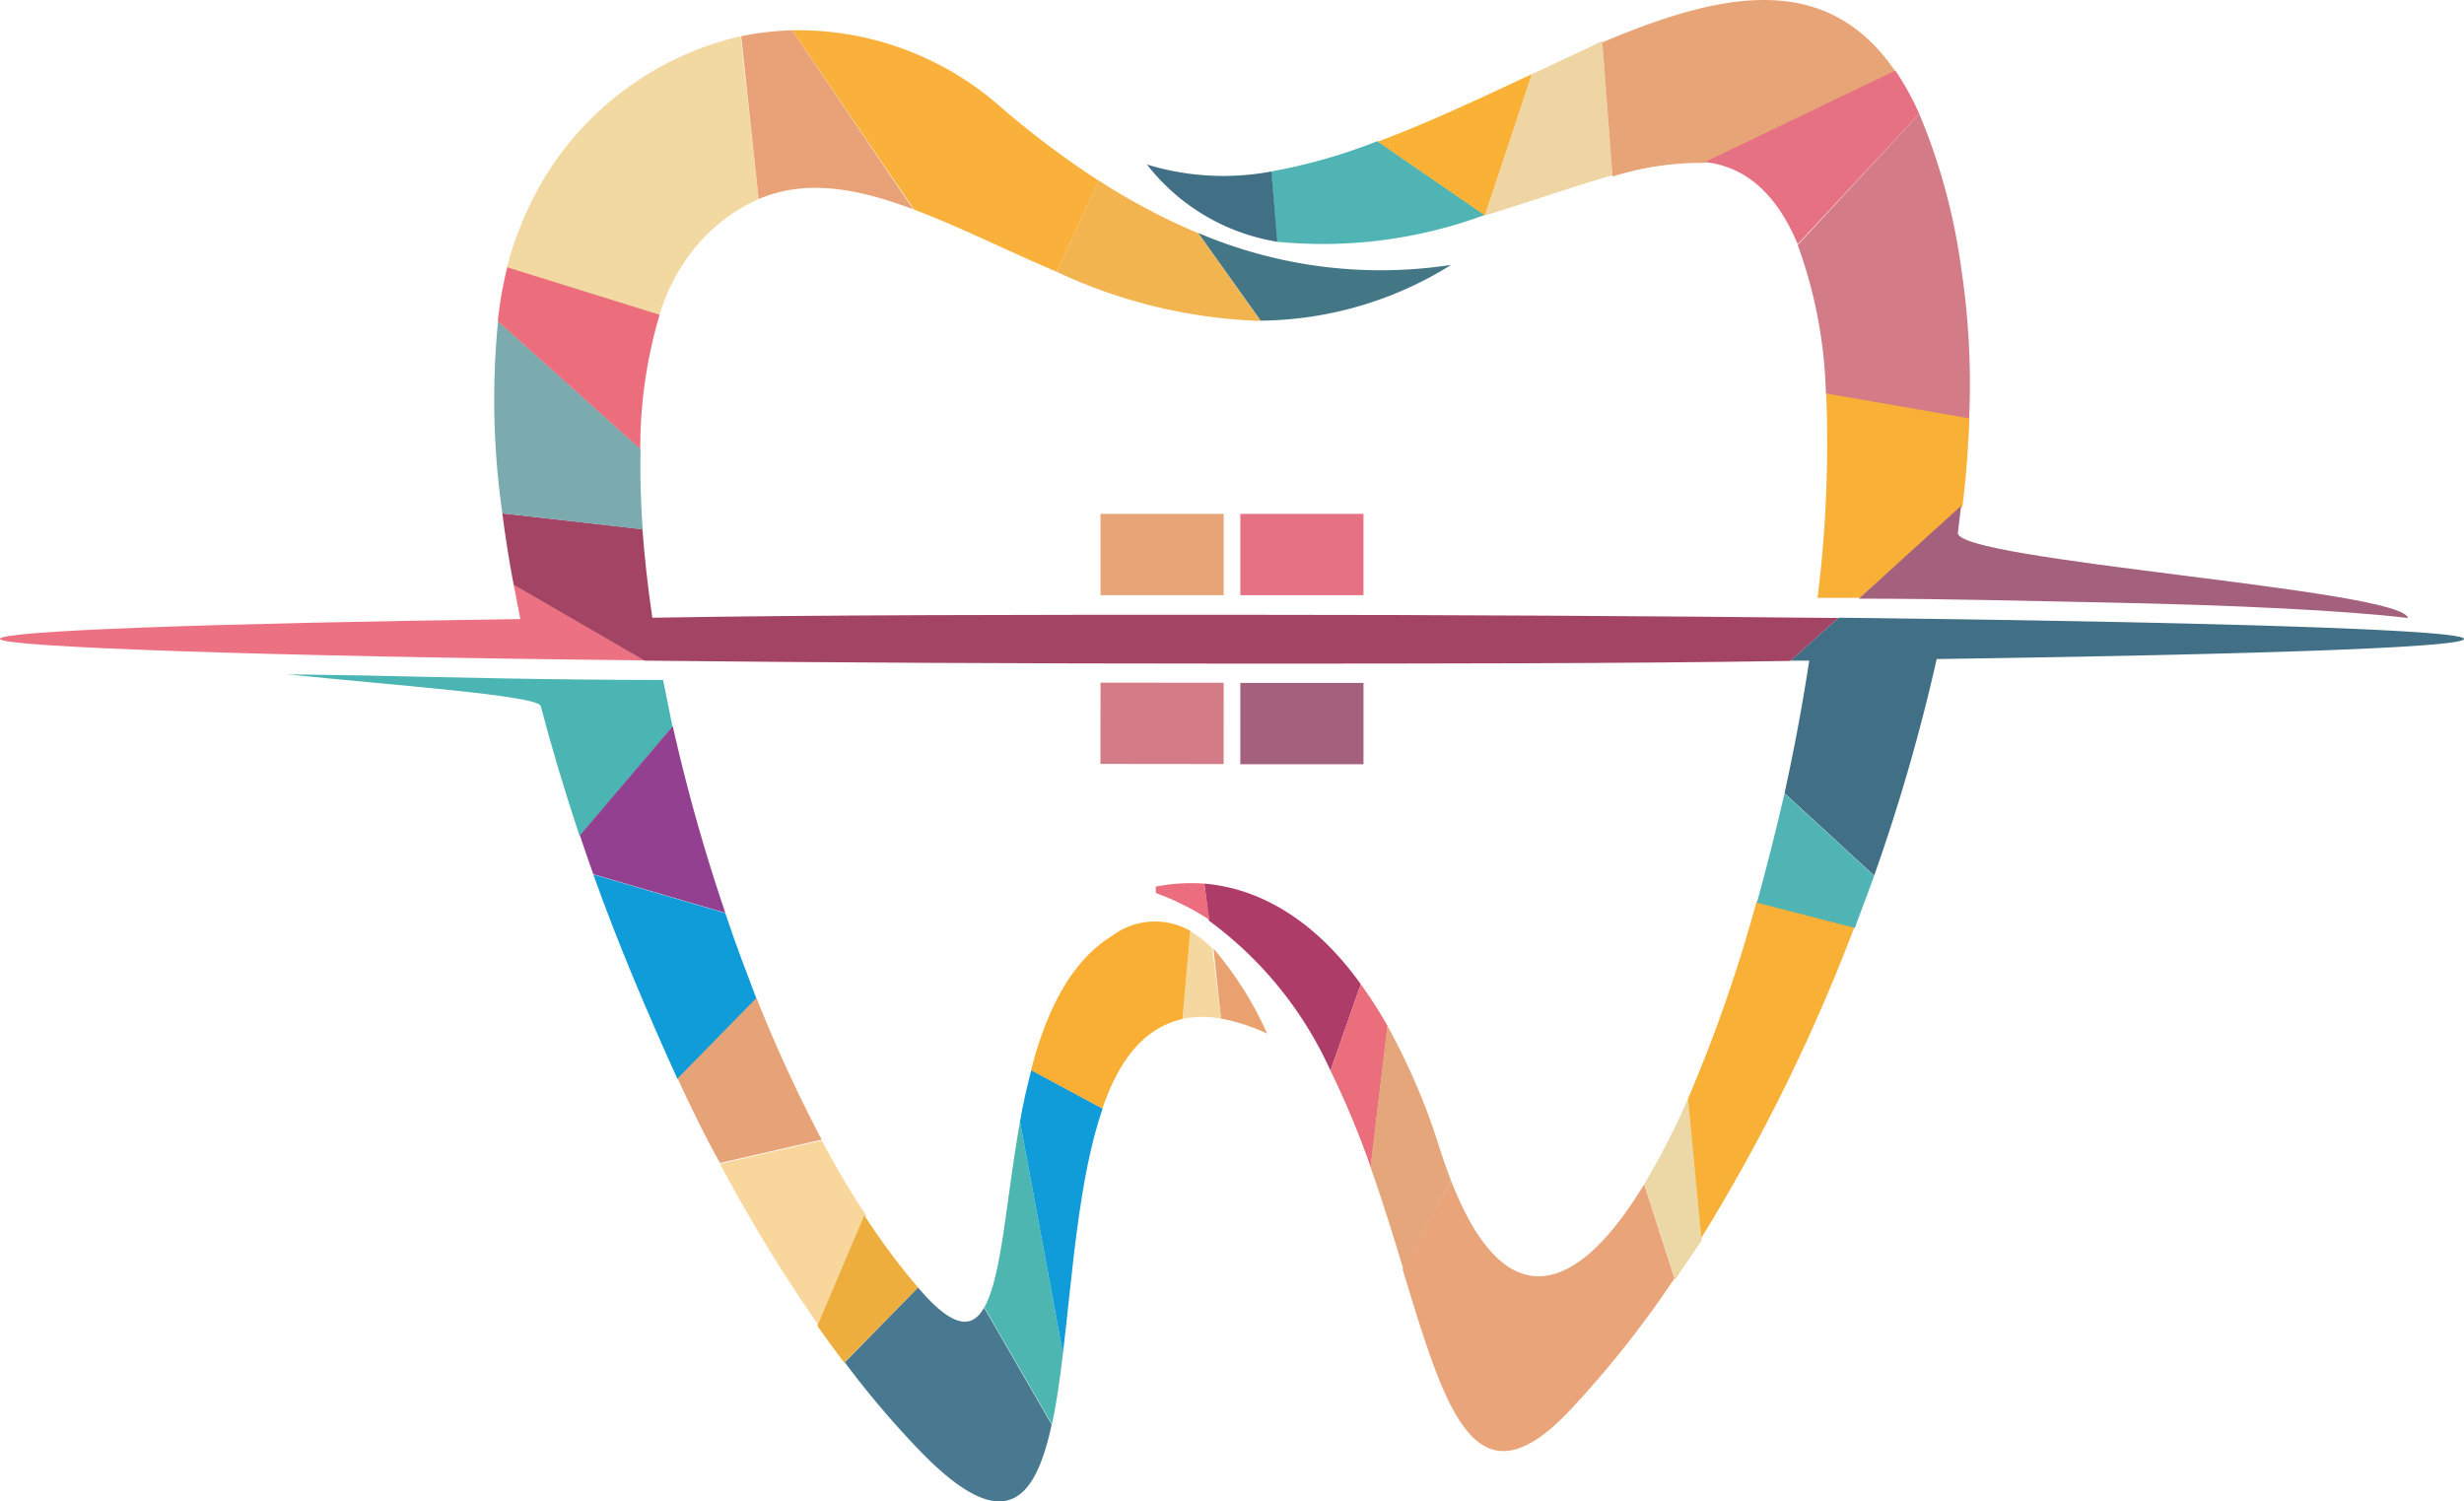 <svg id="Ebene_1" data-name="Ebene 1" xmlns="http://www.w3.org/2000/svg" viewBox="0 0 91.82 55.95"><defs><style>.cls-1{fill:#f9b036;}.cls-1,.cls-10,.cls-11,.cls-12,.cls-13,.cls-14,.cls-15,.cls-16,.cls-17,.cls-18,.cls-19,.cls-2,.cls-20,.cls-21,.cls-22,.cls-23,.cls-24,.cls-25,.cls-26,.cls-27,.cls-28,.cls-29,.cls-3,.cls-30,.cls-31,.cls-32,.cls-33,.cls-38,.cls-39,.cls-4,.cls-5,.cls-6,.cls-7,.cls-8,.cls-9{fill-rule:evenodd;}.cls-2{fill:#f1d9a1;}.cls-3{fill:#e9a278;}.cls-4{fill:#f9b13c;}.cls-5{fill:#f2b44e;}.cls-6{fill:#447785;}.cls-7{fill:#4fb4b3;}.cls-8{fill:#f9b235;}.cls-9{fill:#efd5a4;}.cls-10,.cls-35{fill:#e7a477;}.cls-11,.cls-34{fill:#e67183;}.cls-12,.cls-36{fill:#d37c87;}.cls-13{fill:#417086;}.cls-14{fill:#ec7183;}.cls-15{fill:#a44465;}.cls-16{fill:#7babaf;}.cls-17{fill:#ec6e7c;}.cls-18{fill:#4ab5b2;}.cls-19{fill:#934091;}.cls-20{fill:#109cd9;}.cls-21{fill:#e6a378;}.cls-22{fill:#f9d69c;}.cls-23{fill:#497990;}.cls-24{fill:#4eb6b1;}.cls-25{fill:#f9af34;}.cls-26{fill:#e9a26f;}.cls-27{fill:#f5d8a0;}.cls-28{fill:#ae3c69;}.cls-29{fill:#eb6e7c;}.cls-30{fill:#e4a67a;}.cls-31{fill:#eaa47a;}.cls-32{fill:#ecd7a7;}.cls-33,.cls-37{fill:#a3617d;}.cls-38{fill:#eb6d7e;}.cls-39{fill:#edae3d;}</style></defs><title>Logo nur Zahn</title><path class="cls-1" d="M153.12,66.43l-5.34-.93a46.27,46.27,0,0,1-.32,7.65l1.58,0,3.82-3.41C153,68.63,153.08,67.51,153.12,66.43Z" transform="translate(-79.73 -50.87)"/><path class="cls-2" d="M108,58.29l-0.67-6.07a11.59,11.59,0,0,0-8.17,7,10.85,10.85,0,0,0-.54,1.63l5.68,1.77a7.31,7.31,0,0,1,1.38-2.58A6.47,6.47,0,0,1,108,58.29Z" transform="translate(-79.73 -50.87)"/><path class="cls-3" d="M107.35,52.22L108,58.29c1.78-.76,3.69-0.4,5.76.38L109.25,52A10.6,10.6,0,0,0,107.35,52.22Z" transform="translate(-79.73 -50.87)"/><path class="cls-4" d="M109.25,52l4.54,6.68c1.67,0.63,3.44,1.52,5.32,2.32l1.57-3.39A33.75,33.75,0,0,1,117,54.84,11.38,11.38,0,0,0,109.25,52Z" transform="translate(-79.73 -50.87)"/><path class="cls-5" d="M120.68,57.6L119.11,61a19.36,19.36,0,0,0,7.6,1.83l-2.33-3.27A23.8,23.8,0,0,1,120.68,57.6Z" transform="translate(-79.73 -50.87)"/><path class="cls-6" d="M124.38,59.55l2.33,3.27a13.63,13.63,0,0,0,7.1-2.08A17.3,17.3,0,0,1,124.38,59.55Z" transform="translate(-79.73 -50.87)"/><path class="cls-7" d="M127.1,57.26l0.22,2.62a17.41,17.41,0,0,0,7.74-1l-4-2.75A20.84,20.84,0,0,1,127.1,57.26Z" transform="translate(-79.73 -50.87)"/><path class="cls-8" d="M131.07,56.15l4,2.75,1.75-5.27C134.93,54.51,133,55.43,131.07,56.15Z" transform="translate(-79.73 -50.87)"/><path class="cls-9" d="M136.82,53.63l-1.75,5.27c1.68-.51,3.3-1.09,4.75-1.5l-0.38-5C138.59,52.81,137.71,53.21,136.82,53.63Z" transform="translate(-79.73 -50.87)"/><path class="cls-10" d="M139.44,52.45l0.38,5a11,11,0,0,1,3.16-.51l0.28,0,7.1-3.41C147.77,49.74,143.83,50.59,139.44,52.45Z" transform="translate(-79.73 -50.87)"/><path class="cls-11" d="M150.36,53.5l-7.1,3.41c1.6,0.17,2.72,1.29,3.46,3.06l4.53-4.86A10.43,10.43,0,0,0,150.36,53.5Z" transform="translate(-79.73 -50.87)"/><path class="cls-12" d="M151.25,55.11L146.72,60a17.36,17.36,0,0,1,1.05,5.53l5.34,0.93a28.83,28.83,0,0,0-.29-5.55A22.84,22.84,0,0,0,151.25,55.11Z" transform="translate(-79.73 -50.87)"/><path class="cls-13" d="M171.55,74.68c0-.34-9.39-0.63-23.31-0.79l-1.79,1.6h0.7c-0.25,1.64-.56,3.3-0.92,4.94l3.34,3.07a70.69,70.69,0,0,0,2.33-8.07C163.77,75.26,171.55,75,171.55,74.68Z" transform="translate(-79.73 -50.87)"/><path class="cls-14" d="M103.75,75.48l-4.88-2.83q0.12,0.64.25,1.29c-11.73.16-19.39,0.44-19.39,0.74S89.44,75.33,103.75,75.48Z" transform="translate(-79.73 -50.87)"/><path class="cls-15" d="M98.87,72.66l4.88,2.83c6.51,0.07,14,.11,21.89.11,7.49,0,14.56,0,20.8-.1l1.79-1.6c-6.67-.07-14.38-0.12-22.6-0.12-7.81,0-15.16,0-21.59.11-0.17-1.13-.29-2.24-0.37-3.3L98.45,70Q98.61,71.29,98.87,72.66Z" transform="translate(-79.73 -50.87)"/><path class="cls-16" d="M98.45,70l5.23,0.6c-0.07-1-.1-2-0.08-3l-5.31-4.76A29.81,29.81,0,0,0,98.45,70Z" transform="translate(-79.73 -50.87)"/><path class="cls-17" d="M98.28,62.84l5.31,4.76a17.46,17.46,0,0,1,.72-5l-5.68-1.77A15.52,15.52,0,0,0,98.28,62.84Z" transform="translate(-79.73 -50.87)"/><path class="cls-18" d="M104.44,76.21c-4.16,0-8-.1-11.28-0.17L90.45,76c3.69,0.39,9.32.78,9.43,1.18,0.41,1.56.9,3.19,1.45,4.85l3.46-4.08Q104.61,77.07,104.44,76.21Z" transform="translate(-79.73 -50.87)"/><path class="cls-19" d="M104.8,77.93L101.34,82q0.24,0.72.5,1.45l4.92,1.44A67.39,67.39,0,0,1,104.8,77.93Z" transform="translate(-79.73 -50.87)"/><path class="cls-20" d="M106.76,84.9l-4.92-1.44c0.9,2.53,2,5.12,3.14,7.63l2.94-3C107.51,87,107.12,86,106.76,84.9Z" transform="translate(-79.73 -50.87)"/><path class="cls-21" d="M107.92,88.06l-2.94,3c0.5,1.07,1,2.12,1.58,3.15l3.79-.87A54.75,54.75,0,0,1,107.92,88.06Z" transform="translate(-79.73 -50.87)"/><path class="cls-22" d="M110.35,93.37l-3.79.87a58.62,58.62,0,0,0,3.66,6L112,96.15C111.42,95.29,110.88,94.36,110.35,93.37Z" transform="translate(-79.73 -50.87)"/><path class="cls-23" d="M113.94,98.85l-2.73,2.79a34.81,34.81,0,0,0,2.87,3.37c3.06,3.12,4.22,1.84,4.84-1.05l-2.52-4.36C115.95,100.41,115.23,100.37,113.94,98.85Z" transform="translate(-79.73 -50.87)"/><path class="cls-24" d="M117.74,92.67c-0.52,2.89-.67,5.77-1.33,6.92l2.52,4.36c0.17-.78.3-1.68,0.41-2.64Z" transform="translate(-79.73 -50.87)"/><path class="cls-20" d="M117.74,92.67l1.6,8.64c0.36-3,.59-6.56,1.48-9.13l-2.66-1.43C118,91.38,117.85,92,117.74,92.67Z" transform="translate(-79.73 -50.87)"/><path class="cls-25" d="M118.15,90.75l2.66,1.43c0.6-1.75,1.51-3,3-3.34l0.29-3.27a2.65,2.65,0,0,0-2.92.17C119.58,86.72,118.7,88.64,118.15,90.75Z" transform="translate(-79.73 -50.87)"/><path class="cls-26" d="M125.23,88.83a7,7,0,0,1,1.72.56,13.06,13.06,0,0,0-2-3.17Z" transform="translate(-79.73 -50.87)"/><path class="cls-27" d="M125.23,88.83l-0.32-2.61a4,4,0,0,0-.83-0.65l-0.29,3.27A3.8,3.8,0,0,1,125.23,88.83Z" transform="translate(-79.73 -50.87)"/><path class="cls-28" d="M124.61,83.8l0.17,1.38a14.13,14.13,0,0,1,4.53,5.59l1.13-3.22C129,85.52,127,84,124.61,83.8Z" transform="translate(-79.73 -50.87)"/><path class="cls-29" d="M130.44,87.55l-1.13,3.22a32.77,32.77,0,0,1,1.5,3.6l0.63-5.26A16.45,16.45,0,0,0,130.44,87.55Z" transform="translate(-79.73 -50.87)"/><path class="cls-30" d="M131.43,89.1l-0.63,5.26c0.46,1.3.86,2.6,1.23,3.82l1.77-3.32q-0.21-.55-0.42-1.19A24.21,24.21,0,0,0,131.43,89.1Z" transform="translate(-79.73 -50.87)"/><path class="cls-31" d="M133.8,94.86L132,98.18c1.59,5.22,2.68,9,6.22,5.26a38.2,38.2,0,0,0,3.91-4.93L141,95C138.54,99.07,135.84,100.11,133.8,94.86Z" transform="translate(-79.73 -50.87)"/><path class="cls-32" d="M142.63,91.82A28.08,28.08,0,0,1,141,95l1.15,3.56q0.49-.72,1-1.48Z" transform="translate(-79.73 -50.87)"/><path class="cls-1" d="M142.63,91.82L143.13,97a67.69,67.69,0,0,0,5.71-11.6l-3.65-.94A55.84,55.84,0,0,1,142.63,91.82Z" transform="translate(-79.73 -50.87)"/><path class="cls-7" d="M145.2,84.51l3.65,0.94q0.37-1,.72-1.94l-3.34-3.07C145.91,81.81,145.57,83.18,145.2,84.51Z" transform="translate(-79.73 -50.87)"/><path class="cls-33" d="M149,73.18c3.31,0,6.36.09,9.08,0.14,5,0.1,9,.3,11.38.58-0.21-1.07-16.91-2.14-16.77-3.18q0.06-.48.12-1Z" transform="translate(-79.73 -50.87)"/><rect class="cls-34" x="46.22" y="19.15" width="4.59" height="3.03"/><rect class="cls-35" x="41.01" y="19.15" width="4.59" height="3.03"/><rect class="cls-36" x="121.52" y="75.54" width="3.03" height="4.59" transform="translate(-34.66 149.91) rotate(-89.94)"/><rect class="cls-37" x="46.22" y="25.45" width="4.59" height="3.03"/><path class="cls-38" d="M124.61,83.8a6.91,6.91,0,0,0-1.81.11l0,0.24a9.59,9.59,0,0,1,2,1Z" transform="translate(-79.73 -50.87)"/><path class="cls-39" d="M113.94,98.85a25.14,25.14,0,0,1-2-2.69l-1.75,4.12q0.49,0.7,1,1.37Z" transform="translate(-79.73 -50.87)"/><path class="cls-13" d="M122.47,57a7.72,7.72,0,0,0,4.86,2.88l-0.22-2.62A9.72,9.72,0,0,1,122.47,57Z" transform="translate(-79.73 -50.87)"/></svg>
